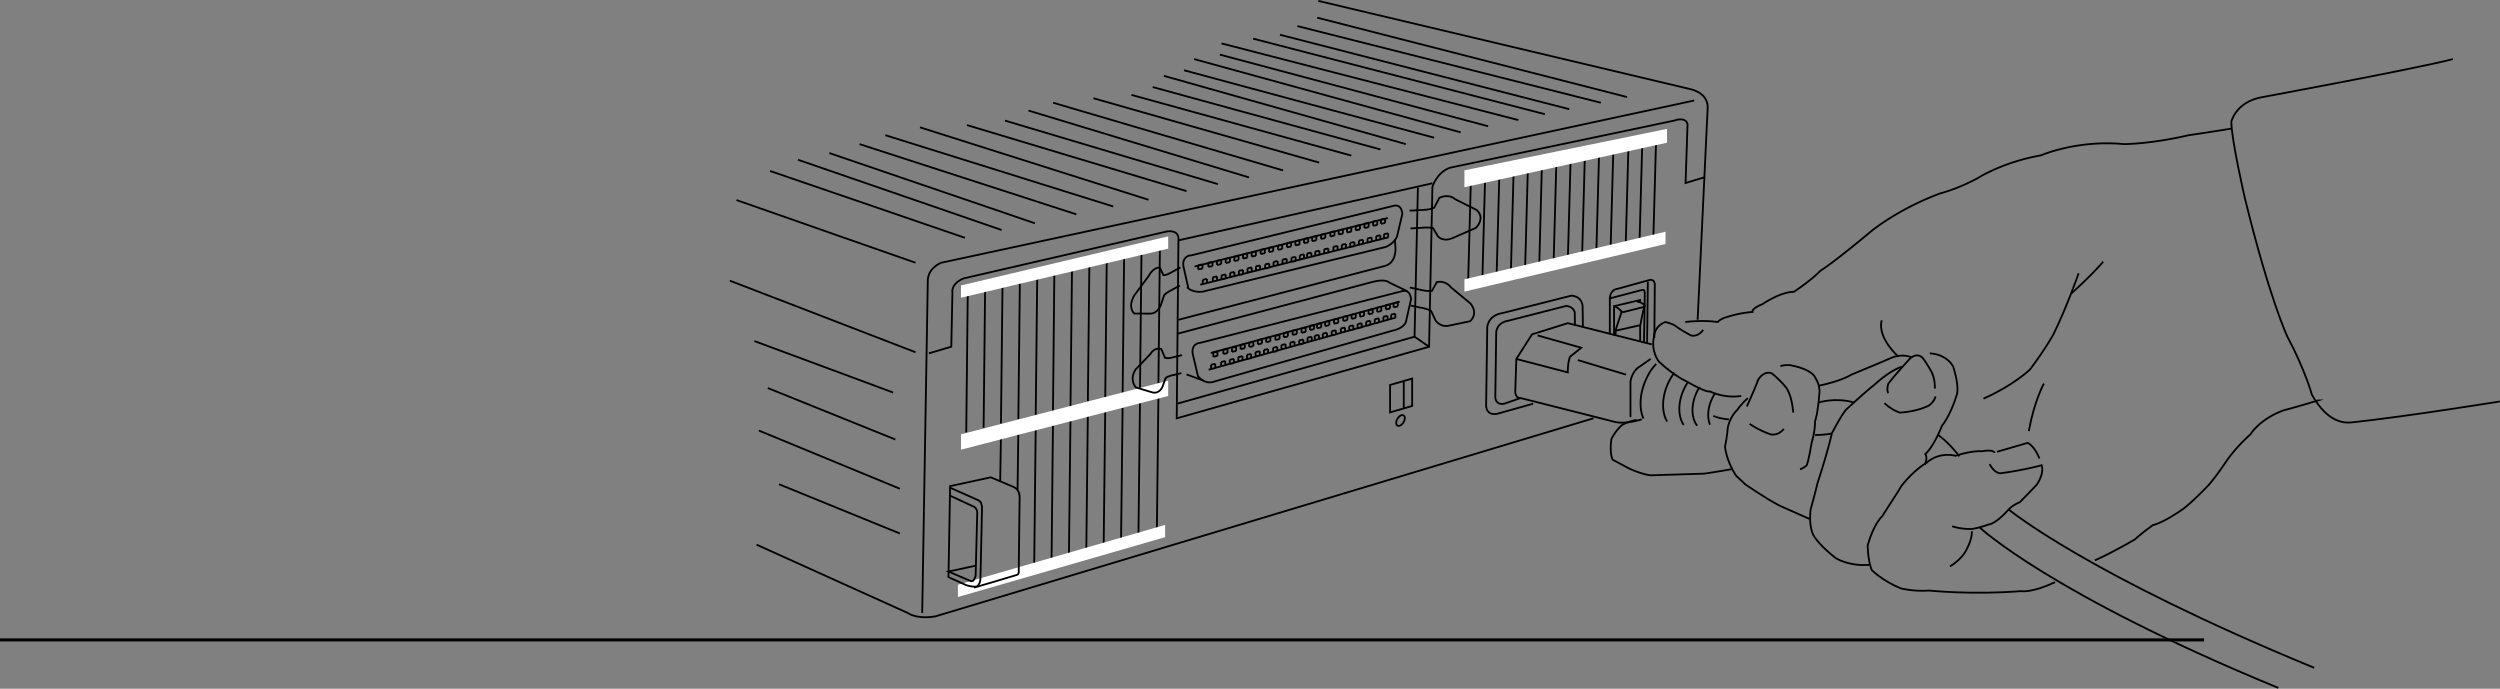 <svg xmlns="http://www.w3.org/2000/svg" width="407.204" height="112.187"><rect width="100%" height="100%" fill="#808080" stroke="none"/><path fill="none" stroke="#000" stroke-miterlimit="10" stroke-width=".3" d="m193.574 46.994-.832-3.684c-.168-1.754 1.293-1.719 1.293-1.719l33.125-8.105c1.215-.164 1.254 1.37 1.254 1.37l-.871 3.684c-.457 1.13-1.781 1.668-1.781 1.668l-29.864 7.297c-1.453.203-2.324-.511-2.324-.511zm.996-3.579 31.5-7.91m-30.945 25.743-.871-3.676c-.188-1.754 1.273-1.735 1.273-1.735l33.035-8.457c1.211-.183 1.27 1.356 1.27 1.356L229 52.423c-.445 1.137-2.086 1.41-2.086 1.41l-29.527 8.426c-1.453.215-2.262-1.011-2.262-1.011zm2.075-3.747 30.788-8.375m-31.117 11.098 29.774-8.305m-29.387 7.493.015.683m.665-.835.015.683m-.695-.531.68-.153m-.665.836.68-.152m16.184-5.238.02.683m.659-.84.02.684m-.699-.527.68-.157m-.661.84.68-.156m.614-.882.019.683m.664-.836.015.683m-.698-.53.683-.153m-.664.836.68-.153m.749-.93.02.684m.66-.836.02.68m-.7-.528.68-.152m-.66.836.68-.156m.792-.977.02.684m.66-.835.02.683m-.7-.532.68-.152m-.66.836.68-.152m.66-.883.02.683m.66-.839.015.683m-.695-.527.68-.156m-.66.839.675-.156m.665-.883.015.684m.665-.836.015.684m-.695-.532.68-.152m-.665.836.68-.152m.707-.93.015.684m.664-.84.016.683m-.695-.527.68-.156m-.665.84.68-.157m.707-.925.016.68m.664-.837.02.684m-.7-.527.68-.157m-.664.836.683-.152m.703-.93.02.684m.66-.836.02.683m-.7-.531.68-.152m-.66.836.68-.153m.57-.882.016.683m.664-.836.015.684m-.695-.531.68-.153m-.664.836.68-.152m-28.395 7.187.015.684m.664-.84.016.684m-.695-.528.68-.156m-.665.84.68-.156m.708-.883.019.683m.66-.835.02.68m-.699-.528.679-.152m-.66.835.68-.156m.702-.972.02.683m.66-.835.02.679m-.7-.527.68-.153m-.661.836.68-.156m.708-.883.015.684m.66-.836.02.683m-.695-.531.675-.152m-.66.836.68-.153m.703-.977.02.684m.66-.836.02.684m-.7-.532.68-.152m-.66.836.68-.152m.659-.882.016.683m.664-.84.02.684m-.7-.527.68-.157m-.664.84.684-.156m.797-.887.015.683m.664-.835.016.683m-.695-.531.68-.152m-.665.835.68-.152m.66-.973.016.68m.664-.836.02.684m-.7-.528.68-.156m-.664.836.683-.152m.75-.93.016.684m.664-.836.016.683m-.696-.531.68-.152m-.664.836.68-.153m.753-.887.016.684m.664-.836.016.68m-.696-.528.68-.152m-.664.836.68-.156m.659-.973.02.684m.66-.836.016.684m-.696-.532.68-.152m-.66.836.676-.152m62.852-3.45 1.64-34.625c0-2.37-2.734-2.918-2.734-2.918L214.727.146m34.992 65.609-5.832 1.64c-1.825.364-1.825-1.272-1.825-1.272l.184-12.915c.367-2.007 2.371-2.187 2.371-2.187l11.34-2.871c2.004.183 1.824 2.004 1.824 2.004l.043 3.027"/><path fill="none" stroke="#000" stroke-miterlimit="10" stroke-width=".3" d="m247.508 64.892-2.473.863c-1.476.293-1.476-1.035-1.476-1.035l.148-10.695c.293-1.625 1.918-1.774 1.918-1.774l9.469-2.418c.914.082 1.265.582 1.402 1.008l.031 2.153"/><path fill="none" stroke="#000" stroke-miterlimit="10" stroke-width=".3" d="m269.04 56.095-13.673-3.46-5.828 1.823-2.555 4.008-.18 5.469c.18 1.09.91.91.91.91l15.126 3.828c1.824.547 4.558-.367 4.558-.367"/><path fill="none" stroke="#000" stroke-miterlimit="10" stroke-width=".3" d="M265.574 67.943V62.11c.364-1.82 1.457-2.371 1.457-2.371l1.824-1.274m-21.871.001 8.383 2.188c0-1.824.367-2.551.367-2.551l1.82-1.461-7.105-2.004m6.559 4.012 7.836 2.367m4.922-1.73c-.727.753-1.192 1.472-1.684 2.57-1.027 2.293-1.113 4.668-.398 6.328m4.856-7.219a9.11 9.11 0 0 0-.872 1.535c-1.027 2.293-1.012 4.676-.117 6.168m3.383-6.437a8.269 8.269 0 0 0-.696 1.258c-.965 2.156-.91 4.394 0 5.722m2.516-6.042a7.138 7.138 0 0 0-.445.84c-.91 2.034-.805 4.152.128 5.32m2.907-5.25c-.2.3-.38.628-.54.98-.663 1.484-.726 3.02-.277 4.11m-18.968-1.044-107.16 32.258c-3.098.547-4.555-.547-4.555-.547L123.238 88.72"/><path fill="none" stroke="#000" stroke-miterlimit="10" stroke-width=".3" d="m150.21 99.837.915-54.312c.18-2.004 2.184-2.73 2.184-2.73L275.96 16.368"/><path fill="none" stroke="#000" stroke-miterlimit="10" stroke-width=".3" d="m151.305 57.556 3.644-1.094.184-8.75s-.363-1.457 1.824-2.367l33.168-7.656s2.004-.363 1.82 1.457l-.28 28.992 41.105-11.656.546-26.082s.73-2.371 2.918-3.098l36.45-7.656s1.82-.727 2.187.547l-.32 9.613 3.008-.91M157.629 47.74l-.246 22.695m3.074-23.363-.246 22.61m3.079-23.274-.25 22.566m0 1.781-.126 7.645m3.203-32.656-.246 22.523m0 1.781-.129 9.723m3.203-34.645L168.7 67.56m0 1.824-.25 22.883m3.284-47.852-.222 22.48m0 1.782-.235 22.742m3.333-47.668-.247 22.438m0 1.734-.254 22.7m3.329-47.489-.247 22.258m0 1.871-.254 22.559m3.329-47.399-.243 22.352m0 1.825-.257 22.42m3.332-47.26-.243 22.253m0 1.883-.257 22.328m3.328-47.129-.242 22.219m0 1.871-.254 21.988m-36.309-44.379-29.16-10.207m26.605 54.309-19.68-8.02m-3.281-8.746 22.961 9.477m-.726-8.02-20.778-8.382m-2.187-7.653 22.598 8.383m-26.606-18.227 30.254 11.665m113.089-2.965V48.5c.185-1.46 1.278-1.46 1.278-1.46l5.317-1.47c.91 0 .726 1.094.726 1.094l-.066 8.387"/><path fill="none" stroke="#000" stroke-miterlimit="10" stroke-width=".3" d="m230.95 30.583-.548 24.258-38.625 10.903m.168-26.598 41.371-9.293m-2.914 24.988 2.368 1.64"/><path fill="none" stroke="#000" stroke-miterlimit="10" stroke-width=".3" d="m191.945 52.087 33.535-8.746c2.004-.457 1.82-2.918 1.82-2.918l-.09-1.367m-35.444 15.309 31.894-8.473c2.047-.504 2.55.09 2.55.09l3.005 1.457m-33.711-1.063 29.976-7.554m-29.57 6.75v.683m.684-.82v.684m-.684-.547.684-.137m-.684.82.684-.136m16.312-4.829v.684m.684-.82v.683m-.684-.547.684-.136m-.684.82.684-.137m.637-.867v.684m.683-.821v.684m-.683-.547.683-.137m-.683.821.683-.137m.774-.91v.683m.683-.82v.684m-.683-.547.683-.137m-.683.82.683-.136m.821-.957v.683m.683-.82v.684m-.683-.547.683-.137m-.683.82.683-.136m.684-.868v.684m.683-.82v.683m-.683-.547.683-.136m-.683.82.683-.137m.684-.867v.684m.683-.817v.68m-.683-.547.683-.133m-.683.817.683-.137m.731-.91v.683m.68-.82v.684m-.68-.547.68-.137m-.68.82.68-.136m.73-.91v.683m.684-.82v.683m-.684-.546.684-.137m-.684.82.684-.137m.73-.91v.68m.684-.816v.68m-.684-.544.684-.136m-.684.816.684-.137m.59-.863v.684m.683-.82v.683m-.683-.547.683-.137m-.683.821.683-.137m-28.567 6.469v.683m.684-.82v.683m-.684-.546.684-.137m-.684.82.684-.137m.731-.867v.684m.68-.817v.68m-.68-.547.68-.133m-.68.817.68-.137m.73-.953v.68m.684-.817v.68m-.684-.543.684-.137m-.684.817.684-.137m.731-.863v.683m.683-.82v.684m-.683-.547.683-.137m-.683.82.683-.136m.727-.957v.683m.683-.82v.683m-.683-.546.683-.137m-.683.82.683-.137m.683-.867v.684m.684-.82v.683m-.684-.547.684-.136m-.684.82.684-.137m.82-.863v.683m.684-.82v.68m-.684-.543.684-.137m-.684.82.684-.14m.684-.957v.687m.683-.821v.685m-.683-.551.683-.133m-.683.82.683-.136m.774-.915v.684m.683-.82v.683m-.683-.547.683-.136m-.683.82.683-.137m.777-.863v.68m.685-.817v.684m-.685-.547.684-.137m-.684.817.684-.133m.68-.957v.684m.683-.821v.684m-.683-.547.683-.137m-.683.821.683-.137m-17.222 1.094v.683m.687-.82v.683m-.687-.546.687-.137m-.687.82.687-.137m.953-.957v.68m.684-.82v.687m-.684-.547.684-.14m-.684.82.684-.133m.73-.867v.684m.684-.821v.684m-.684-.547.684-.137m-.684.821.684-.137m.727-.867v.683m.687-.82v.684m-.687-.547.687-.137m-.687.82.687-.136m.727-.864v.684m.683-.821v.684m-.683-.547.683-.136m-.683.819.683-.136m.731-.957v.684m.683-.821v.684m-.683-.547.683-.137m-.683.82.683-.136m.727-.867v.683m.683-.82v.684m-.683-.547.683-.137m-.683.82.683-.136m.778-.957v.683m.679-.82v.684m-.679-.547.68-.137m-.68.82.68-.136m.686-.868v.684m.68-.82v.683m-.68-.547.68-.136m-.68.82.68-.137m.778-.91v.684m.684-.821v.684m-.684-.547.684-.137m-.684.821.684-.137m.773-.957v.684m.684-.821v.684m-.684-.547.684-.137m-.684.821.684-.137m.683-.867v.687m.684-.824v.684m-.684-.547.684-.137m-.684.824.684-.14m.726-.91v.683m.684-.82v.683m-.684-.546.684-.137m-.684.82.684-.137m.641-.863v.68m.683-.817v.68m-.683-.543.683-.137m-.683.817.683-.137m.774-.91v.683m.683-.819v.683m-.683-.547.683-.137m-.683.821.683-.137m.821-.957v.683m.683-.82v.684m-.683-.547.683-.137m-.683.821.683-.137m.684-.863v.679m.683-.816v.683m-.683-.546.683-.137m-.683.816.683-.133m.684-.867v.684m.683-.821v.684m-.683-.547.683-.137m-.683.821.683-.137m.727-.914v.687m.684-.82v.684m-.684-.551.684-.133m-.684.821.684-.137m.73-.915v.684m.684-.82v.683m-.684-.547.684-.136m-.684.82.684-.137m.73-.91v.684m.68-.821v.684m-.68-.547.68-.137m-.68.821.68-.137m.594-.867v.683m.683-.82v.684m-.683-.547.683-.137m-.683.82.683-.136m-27.996 21.105.016.684m.663-.836.016.683m-.695-.531.68-.152m-.664.835.68-.152m16.206-5.168.016.684m.664-.836.016.684m-.696-.532.68-.152m-.663.836.679-.152m.621-.879.012.683m.668-.832.011.684m-.691-.535.68-.149m-.668.832.68-.148m.758-.93.01.684m.669-.836.015.687m-.694-.535.679-.152m-.669.836.684-.149m.797-.976.016.683m.668-.832.012.68m-.696-.531.684-.149m-.668.832.68-.152m.663-.878.016.683m.668-.833.012.684m-.696-.534.684-.15m-.668.833.68-.149m.668-.879.012.68m.668-.832.011.684m-.691-.532.68-.152m-.668.832.68-.148m.71-.927.016.685m.664-.836.016.683m-.696-.532.68-.151m-.664.836.68-.153m.711-.926.011.684m.668-.836.012.684m-.691-.532.68-.152m-.669.836.68-.152m.711-.926.015.683m.665-.835.015.683m-.695-.531.68-.152m-.665.835.68-.152m.574-.879.016.684m.664-.832.016.683m-.696-.535.68-.148m-.664.832.68-.149m-28.426 7.063.012.683m.668-.832.015.684m-.695-.535.68-.149m-.668.832.683-.148m.711-.883.012.684m.668-.836.015.683m-.695-.531.68-.152m-.668.836.683-.153m.708-.968.015.683m.664-.836.016.684m-.695-.531.68-.153m-.665.836.68-.152m.711-.883.015.684m.664-.832.016.683m-.695-.535.68-.148m-.665.832.68-.149m.707-.972.016.683m.663-.836.016.684m-.695-.531.68-.153m-.664.836.68-.152m.663-.879.016.684m.664-.836.016.683m-.696-.531.68-.152m-.664.836.68-.153m.804-.883.012.684m.668-.832.012.68m-.692-.532.68-.148m-.668.832.68-.152m.664-.97.016.685m.664-.832.015.68m-.695-.533.68-.147m-.664.832.68-.153m.753-.926.016.684m.664-.836.015.684m-.695-.532.68-.152m-.665.836.68-.152m.758-.879.012.683m.668-.836.012.684m-.692-.531.68-.153m-.668.836.68-.152m.664-.973.015.684m.664-.832.016.684m-.695-.536.68-.148m-.664.831.68-.147m12.378 9.093 3.598-1.043v4.465l-3.598 1.043zm2.23-.633v4.465m-.035 2.254c.278-.453.282-.96.008-1.125-.273-.168-.722.067-1 .524-.277.453-.281.957-.008 1.125.274.168.719-.067 1-.524zm36.414-52.98L214.547 2.88m46.199 13.852L211.31 4.248m44.288 13.531L208.484 5.658M251.633 18.6l-47.52-12.302m43.192 13.258-48.34-12.484m43.418 13.488L198.69 8.896m39.228 12.664L194.5 9.626m39.09 12.801-40.73-10.98m36.128 12.027-39.41-11.117m35.266 11.984-37.09-10.16m32.351 11.16-35.812-9.886m30.57 11.027-36.765-10.48m30.89 11.758-37.453-11.028m31.895 12.164-35.903-10.887m30.844 11.981L163.7 19.646m29.57 11.484-35.766-10.754M187.07 32.54l-37.222-11.8m31.484 12.894-37.133-11.617m31.117 12.895-35.308-11.438m28.566 12.895L135.086 24.93m28.066 12.532-33.168-11.437m27.2 12.711-31.758-10.887m251.5 80.918c-37.176-15.309-49.754-25.789-49.754-25.789m43.922 29.07c-37.176-15.312-48.66-26.152-48.66-26.152m-20.411-20.324c-3.097-.91-5.832 0-5.832 0m2.188 5.015c-.91.27-2.734.27-2.734.27m-16.586-3.097c1.46.546 2.554.546 2.554.546m37.543 6.016c-2.008-2.551-3.465-3.465-3.465-3.465M188.926 40.365l-.242 22.273m0 1.872-.254 22.03m51.136-56.742-.453 16.899m2.774-17.422-.453 16.789m2.773-17.313-.453 16.723m2.777-17.25-.453 16.66m2.774-17.136-.454 16.546m2.739-17.121-.434 16.578m2.793-17.097-.453 16.508m2.773-16.989-.449 16.309m2.77-16.879-.45 16.379m2.77-16.902-.45 16.261m2.77-16.785-.449 16.203m2.91-16.785-.449 16.23m2.699-16.73-.449 16.23m2.699-16.73-.449 16.23"/><path fill="#fff" d="M238.527 27.744v2.75l33-7.25v-2.25l-33 6.75m0 17.75v2l32.75-7.75v-2l-32.75 7.75m-82.5 49.75v2l33.75-9.75v-2l-33.75 9.75m.5-48.75v2l33.75-8v-2l-33.75 8m0 24.25v2.5l33.75-8.75v-2.5l-33.75 8.75"/><path fill="none" stroke="#000" stroke-miterlimit="10" stroke-width=".3" d="m161.387 77.748 3.379 1.43c1.562.519 1.3 1.82 1.3 2.6l-.129 11.055c0 .649.043.739-.648.91l-6.113 1.82c-.52 0-1.04 0-1.82-.257l-2.864-1.3.262-14.829zm0 0"/><path fill="none" stroke="#000" stroke-miterlimit="10" stroke-width=".3" d="m154.754 79.439 4.68 2.082c.523.52.261.129.523 1.039l-.262 11.703c0 .781-.52 1.43-1.039 1.43"/><path fill="none" stroke="#000" stroke-miterlimit="10" stroke-width=".3" d="m154.754 80.74 3.64 1.691c.52.129.782.649.782 1.04l-.262 10.273c-.129.52-.39 1.039-.777.91l-3.645-1.559 4.418-.957m70.695-57.824 2.52-.14c.79-.048 1.46-.325 1.46-.325l.868-1.637c1.672-.726 2.555.235 2.555.235l3.492 1.746c1.531 1.355-.102 2.922-.102 2.922l-3.8 1.664c-1.672.722-2.414-.332-2.414-.332l-.758-1.278c-.656-.214-2.035-.054-2.035-.054l-1.645.097m-.113 9.621 2.285.489c.715.152 1.328.043 1.328.043l.785-1.418c1.516-.309 2.317.87 2.317.87l3.168 2.622c1.386 1.734-.094 2.894-.094 2.894l-3.445.715c-1.516.305-2.192-.937-2.192-.937l-.687-1.465c-.594-.379-1.844-.563-1.844-.563l-1.492-.316m-37.489-6.211-1.753.961c-.551.3-1.016.316-1.016.316l-.606-1.257c-1.16.004-1.777 1.351-1.777 1.351l-2.43 3.274c-1.062 2.023.07 2.875.07 2.875l2.645.004c1.164-.012 1.68-1.391 1.68-1.391l.527-1.606c.457-.5 1.418-.945 1.418-.945l1.14-.621m.352 11.324-1.753.434c-.551.137-1.016.012-1.016.012l-.606-1.438c-1.16-.344-1.777.816-1.777.816l-2.43 2.547c-1.062 1.703.07 2.895.07 2.895l2.645.797c1.164.344 1.68-.883 1.68-.883l.527-1.45c.457-.363 1.418-.519 1.418-.519l1.14-.277m75.981-14.906-.125 10.125m-6.125-7.375 5.25-1.375c.5-.125.5.25.5.625l-.125 7.875"/><path fill="none" stroke="#000" stroke-miterlimit="10" stroke-width=".3" d="M262.902 54.494v-4.625l4.25-1v.375"/><path fill="none" stroke="#000" stroke-miterlimit="10" stroke-width=".3" d="M266.652 49.119c.625.125.875.25 1.25.625-.375 1.125-.75 3.375-.75 3.375v2.5m-4.25-5.75c.75.25.75.5 1.25.875l-1 3v.875m1.125-3.75 3.5-.875m-4.625 3.875 3.875-.875m-71 9-2.75-1"/><path fill="none" stroke="#000" stroke-miterlimit="10" stroke-width=".5" d="M0 104.228h359"/><path fill="none" stroke="#000" stroke-miterlimit="10" stroke-width=".3" d="M399.523 9.626c-5.464 1.457-30.976 6.184-30.976 6.184-4.371.73-5.102 4.012-5.102 4.012 0 2.914 2.188 12.39 2.188 12.39 4.008 16.403 6.926 22.598 6.926 22.598 2.914 5.469 4.007 9.48 4.007 9.48.977 1.75 3.11 4.875 6.454 4.516 9.175-.984 24.16-3.414 24.16-3.414M277.422 53.728c-.914 1.277-2.008.91-2.008.91-2.004-1.094-2.367-1.457-2.367-1.457-.73-.547-1.824-.73-1.824-.73-1.82.73-1.82 2.37-1.82 2.37-.548 2.462.82 4.102.82 4.102 2.55 2.367 4.464 3.188 4.464 3.188 3.461 2.004 3.829 1.64 3.829 1.64 2.73 1.274 5.101.73 5.101.73m51.121 30.345c-3.922 1.82-5.558 1.457-5.558 1.457-7.93.636-14.946-.09-14.946-.09-2.734.18-4.648-.367-4.648-.367-3.098-1.274-4.738-3.008-4.738-3.008-.637-1.73-.637-4.008-.637-4.008 1.004-3.555 2.371-4.738 2.371-4.738 2.55-3.918 3.188-5.012 3.188-5.012 2.097-2.64 4.101-3.738 4.101-3.738 2.094-1.82 4.645-1.09 4.645-1.09 2.918-.914 4.285-.73 4.285-.73 2.004-.364 2.094.273 2.094.273"/><path fill="none" stroke="#000" stroke-miterlimit="10" stroke-width=".3" d="M324.074 75.6c1.004 1.82 2.008 1.456 2.008 1.456 3.918-.547 6.469-1.277 6.469-1.277.453 1.457-.82 3.191-.82 3.191a197.965 197.965 0 0 1-2.735 2.824c-1.277.547-1.824 1.184-1.824 1.184-2.184 2.46-3.277 2.46-3.277 2.46-2.098.731-2.918.731-2.918.731-1.82 0-3.008-.457-3.008-.457m-.364 6.558c2.188-1.366 2.735-2.823 2.735-2.823 1.004-1.914.82-2.914.82-2.914m11.024-11.848c-.817-2.094-1.91-2.55-1.91-2.55-3.102.91-5.012 1.456-5.012 1.456m-20.778 18.41c-3.37.27-5.468-1.097-5.468-1.097-2.825-2.184-3.645-3.735-3.645-3.735-.82-1.64-.453-4.191-.453-4.191.91-3.281 1.09-4.191 1.09-4.191 1.734-5.286 2.37-8.2 2.37-8.2 1.458-2.828 2.278-3.828 2.278-3.828 3.555-3.281 4.559-4.011 4.559-4.011 2.914-2.641 4.555-3.008 4.555-3.008"/><path fill="none" stroke="#000" stroke-miterlimit="10" stroke-width=".3" d="M306.945 65.665c1.368 1.274 2.551 1.547 2.551 1.547 2.918-.18 4.738-1.183 4.738-1.183 1.004-.82 1.004-1.457 1.004-1.457m-.093-1.278c.093-1.73-.637-2.914-.637-2.914-1.094-1.914-1.457-2.187-1.457-2.187-1.004-.82-2.004.273-2.004.273-2.371 2.551-3.465 4.008-3.465 4.008-.363 1.188 0 1.55 0 1.55m-12.848 20.505-4.921-2.188c-2.278-1.187-5.56-3.465-5.56-3.465-.73-.726-1.456-1.367-1.456-1.367-1.64-2.457-1.824-4.738-1.824-4.738.367-1.73.457-3.188.457-3.188.457-1.914 1.55-2.824 1.55-2.824.727-1.094 1.73-1.914 1.73-1.914"/><path fill="none" stroke="#000" stroke-miterlimit="10" stroke-width=".3" d="M284.984 69.037a14.76 14.76 0 0 0 3.461 1.73c1.368.184 2.098-.91 2.098-.91m1.547-2.645c-.274-3.097-1.184-4.097-1.184-4.097-.82-1.094-2.277-2.278-2.277-2.278-1.277-.547-2.188.91-2.188.91a110.264 110.264 0 0 1-1.914 4.465"/><path fill="none" stroke="#000" stroke-miterlimit="10" stroke-width=".3" d="M289.996 59.65c.727-.274 1.547-.18 1.547-.18 3.922.727 4.195 2.184 4.195 2.184.637.914.637 2.097.637 2.097-.273 3.735-.73 4.829-.73 4.829 0 1.824-.547 3.464-.547 3.464-.547 3.278-.82 3.735-.82 3.735-.548.547-1.094.64-1.094.64"/><path fill="none" stroke="#000" stroke-miterlimit="10" stroke-width=".3" d="M296.191 62.841c3.918-.82 5.375-1.824 5.375-1.824 4.012-1.64 6.29-2.64 6.29-2.64 2.003-.915 3.46-.184 3.46-.184"/><path fill="none" stroke="#000" stroke-miterlimit="10" stroke-width=".3" d="M306.488 52.177c-.73 2.918 2.735 5.926 2.735 5.926m21.23 12.117c.914-5.012 2.461-7.746 2.461-7.746m-9.84 2.461c4.922-2.187 7.563-4.738 7.563-4.738 2.55-3.371 3.828-5.739 3.828-5.739 2.277-4.648 4.098-9.933 4.098-9.933"/><path fill="none" stroke="#000" stroke-miterlimit="10" stroke-width=".3" d="M337.379 47.806c3.644-3.281 5.195-5.195 5.195-5.195M282.066 76.42c-2.55.453-4.464.726-4.464.726-2.641.09-8.747.273-8.747.273-1.55-.183-3.464-1.093-3.464-1.093-.364-.184-2.73-1.457-2.73-1.457-.548-1.278-.184-3.371-.184-3.371.73-1.458 1.73-2.278 1.73-2.278 1.367-.73 2.371-.82 2.371-.82m96.902-47.453c-4.437.715-6.964 1.07-6.964 1.07-6.196 1.457-10.57 1.457-10.57 1.457-7.657-.726-13.485 1.824-13.485 1.824-6.2 1.094-10.207 3.645-10.207 3.645-3.281 1.82-6.2 2.55-6.2 2.55-6.921 2.551-11.296 6.196-11.296 6.196-6.563 5.469-8.203 6.379-8.203 6.379-1.82 1.824-4.371 3.465-4.371 3.465-2.188 0-5.106 2.004-5.106 2.004-1.82.726-1.64 1.273-1.64 1.273-2.184.184-3.825.73-3.825.73-1.457.364-1.824.91-1.824.91-2.55-.363-5.285 0-5.285 0m103.019 12.782a134.648 134.648 0 0 1-5.609 1.617c-3.918 1.457-5.375 3.918-5.375 3.918-2.55 2.277-3.918 4.375-3.918 4.375-2.277 3.371-3.191 4.191-3.191 4.191-2.457 2.551-3.825 3.555-3.825 3.555-3.375 2.367-4.921 2.64-4.921 2.64-1.457 1.005-3.008 2.372-3.008 2.372-4.281 2.46-6.469 3.37-6.469 3.37m-26.883-33.714c2.918.18 3.828 2.184 3.828 2.184 1.094 3.554.547 4.648.547 4.648-1.094 3.465-2.367 4.922-2.367 4.922-1.46 3.645-2.734 4.648-2.734 4.648.453.727-.094 1.73-.094 1.73"/></svg>
